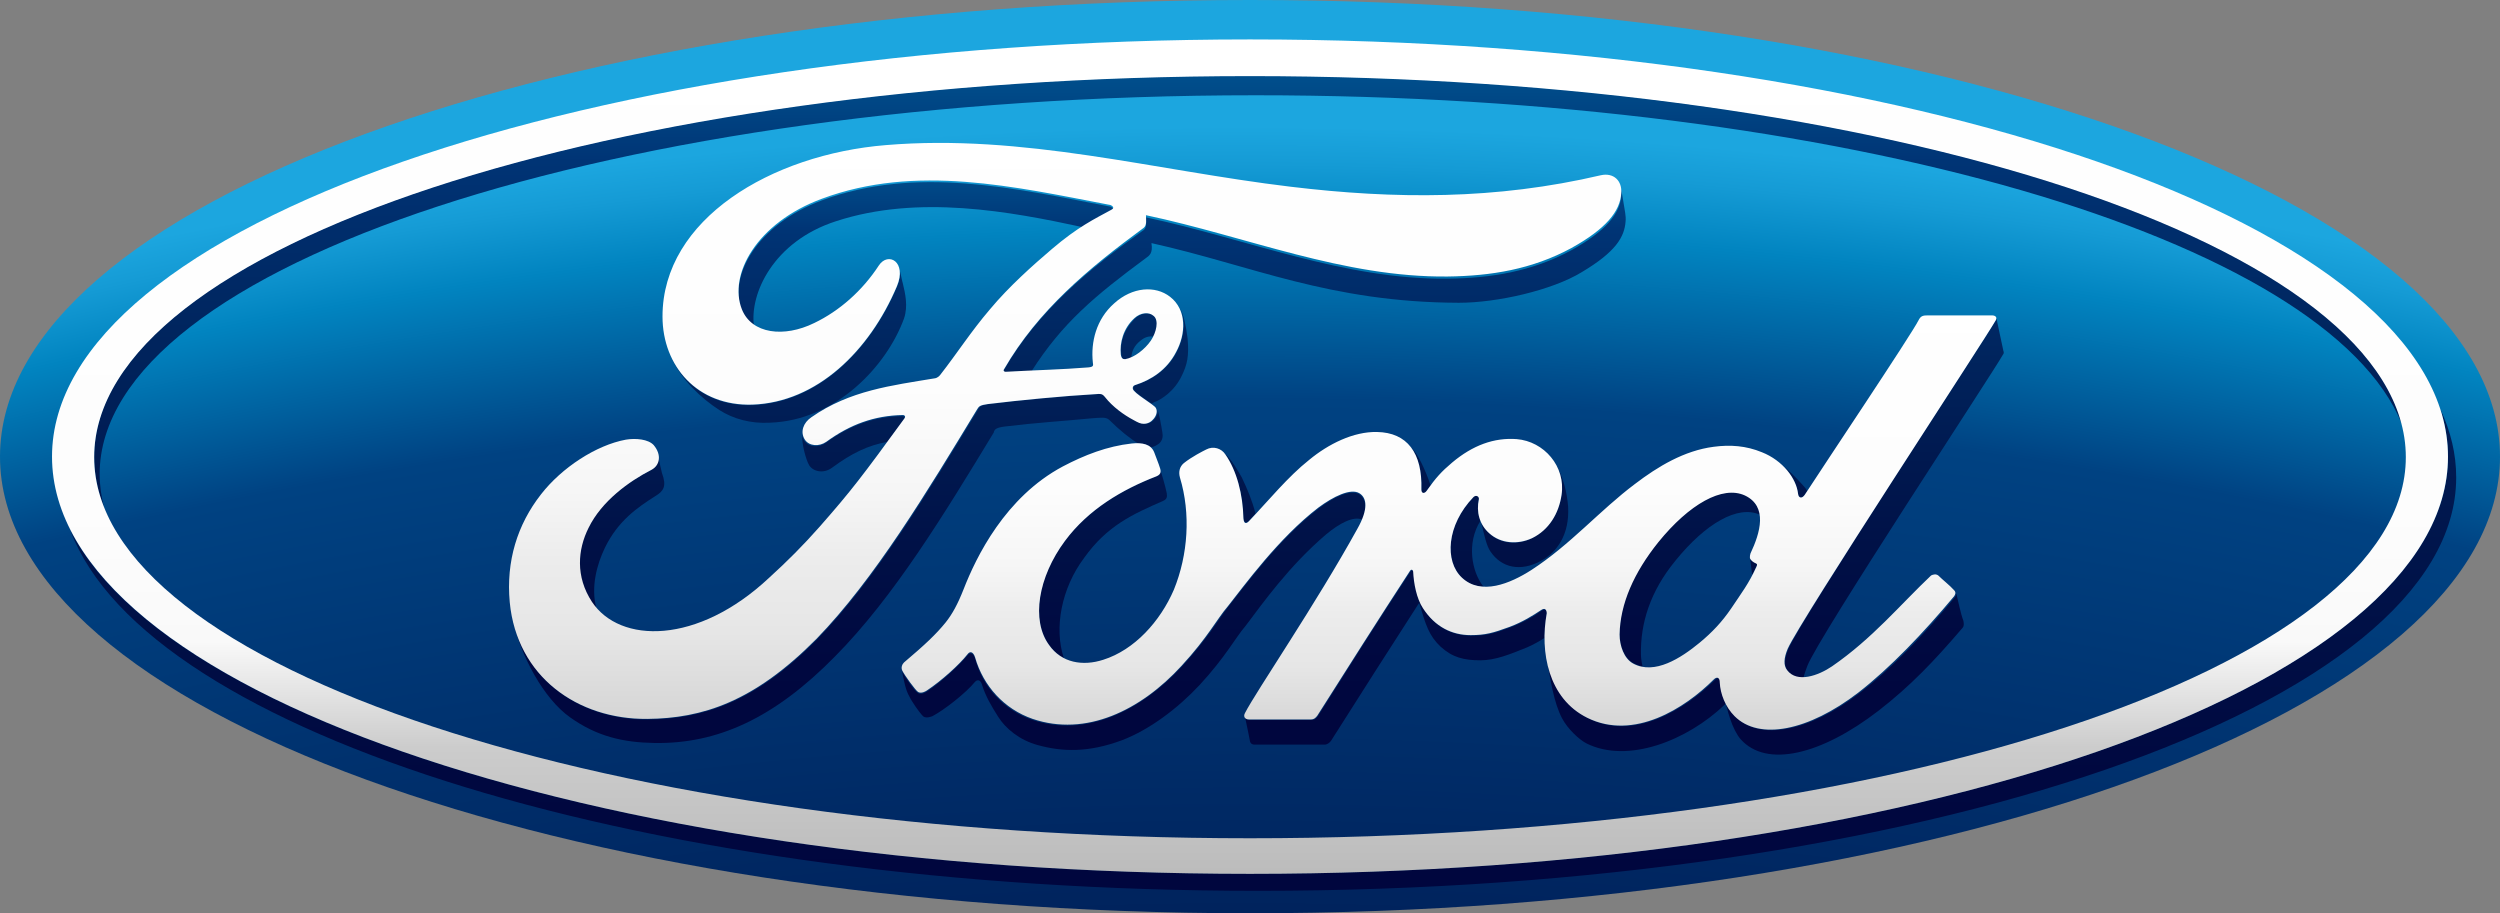 <?xml version="1.0" encoding="UTF-8" standalone="no"?>
<!-- Generator: Adobe Illustrator 19.2.1, SVG Export Plug-In . SVG Version: 6.00 Build 0)  -->

<svg
   xmlns:dc="http://purl.org/dc/elements/1.1/"
   xmlns:cc="http://creativecommons.org/ns#"
   xmlns:rdf="http://www.w3.org/1999/02/22-rdf-syntax-ns#"
   xmlns:svg="http://www.w3.org/2000/svg"
   xmlns="http://www.w3.org/2000/svg"
   xmlns:sodipodi="http://sodipodi.sourceforge.net/DTD/sodipodi-0.dtd"
   xmlns:inkscape="http://www.inkscape.org/namespaces/inkscape"
   version="1.1"
   id="Layer_1"
   x="0px"
   y="0px"
   viewBox="0 0 456.6 166.8"
   xml:space="preserve"
   inkscape:version="0.91 r13725"
   sodipodi:docname="Ford.svg"
   width="456.6"
   height="166.8"><rect x="0" y="0" width="456.6" height="166.8" fill="#808080" stroke="none"/><defs
   id="defs3968" /><sodipodi:namedview
   pagecolor="#ffffff"
   bordercolor="#666666"
   borderopacity="1"
   objecttolerance="10"
   gridtolerance="10"
   guidetolerance="10"
   inkscape:pageopacity="0"
   inkscape:pageshadow="2"
   inkscape:window-width="1536"
   inkscape:window-height="801"
   id="namedview3966"
   showgrid="false"
   fit-margin-top="0"
   fit-margin-left="0"
   fit-margin-right="0"
   fit-margin-bottom="0"
   inkscape:zoom="0.79040404"
   inkscape:cx="228.3"
   inkscape:cy="83.4"
   inkscape:window-x="1528"
   inkscape:window-y="-8"
   inkscape:window-maximized="1"
   inkscape:current-layer="Layer_1" />
<style
   type="text/css"
   id="style3390">
	.st0{fill:url(#SVGID_1_);}
	.st1{fill:url(#SVGID_2_);}
	.st2{fill:url(#SVGID_3_);}
	.st3{fill:url(#SVGID_4_);}
	.st4{fill:url(#SVGID_5_);}
	.st5{fill:url(#SVGID_6_);}
	.st6{fill:url(#SVGID_7_);}
	.st7{fill:url(#SVGID_8_);}
	.st8{fill:url(#SVGID_9_);}
	.st9{fill:url(#SVGID_10_);}
	.st10{fill:url(#SVGID_11_);}
	.st11{fill:url(#SVGID_12_);}
	.st12{fill:url(#SVGID_13_);}
	.st13{fill:url(#SVGID_14_);}
	.st14{fill:url(#SVGID_15_);}
	.st15{fill:url(#SVGID_16_);}
	.st16{fill:url(#SVGID_17_);}
	.st17{fill:url(#SVGID_18_);}
	.st18{fill:url(#SVGID_19_);}
	.st19{fill:url(#SVGID_20_);}
	.st20{fill:url(#SVGID_21_);}
	.st21{fill:url(#SVGID_22_);}
	.st22{fill:url(#SVGID_23_);}
	.st23{fill:url(#SVGID_24_);}
	.st24{fill:url(#SVGID_25_);}
	.st25{fill:url(#SVGID_26_);}
	.st26{fill:url(#SVGID_27_);}
	.st27{fill:url(#SVGID_28_);}
</style>
<radialGradient
   id="SVGID_1_"
   cx="538.696"
   cy="1777.116"
   r="632.728"
   gradientTransform="matrix(1.583,0,0,1.543,-625.876,-1786.616)"
   gradientUnits="userSpaceOnUse">
	<stop
   offset="0"
   style="stop-color:#000000"
   id="stop3393" />
	<stop
   offset="0.216"
   style="stop-color:#00000C"
   id="stop3395" />
	<stop
   offset="0.476"
   style="stop-color:#000023"
   id="stop3397" />
	<stop
   offset="0.7"
   style="stop-color:#000033"
   id="stop3399" />
	<stop
   offset="0.904"
   style="stop-color:#004282"
   id="stop3401" />
	<stop
   offset="0.92"
   style="stop-color:#0063A1"
   id="stop3403" />
	<stop
   offset="0.936"
   style="stop-color:#0184C0"
   id="stop3405" />
	<stop
   offset="0.948"
   style="stop-color:#159BD5"
   id="stop3407" />
	<stop
   offset="0.955"
   style="stop-color:#1CA6DF"
   id="stop3409" />
</radialGradient>
<path
   class="st0"
   d="M 228.3,0 C 102.1,0 0,37.3 0,83.4 c 0,46.1 102.2,83.4 228.3,83.4 126.2,0 228.3,-37.3 228.3,-83.4 C 456.6,37.3 354.5,0 228.3,0 Z"
   id="path3411"
   inkscape:connector-curvature="0"
   style="fill:url(#SVGID_1_)" />
<g
   id="g3413"
   transform="translate(-77.7,-312.6)">
	<g
   id="g3415">
		
			<linearGradient
   id="SVGID_2_"
   gradientUnits="userSpaceOnUse"
   x1="421.728"
   y1="2549.242"
   x2="421.728"
   y2="2296.749"
   gradientTransform="matrix(0.7,0,0,0.7,10.408,-1299.545)">
			<stop
   offset="0"
   style="stop-color:#00053D"
   id="stop3418" />
			<stop
   offset="0.175"
   style="stop-color:#000840"
   id="stop3420" />
			<stop
   offset="0.33"
   style="stop-color:#001046"
   id="stop3422" />
			<stop
   offset="0.477"
   style="stop-color:#001950"
   id="stop3424" />
			<stop
   offset="0.62"
   style="stop-color:#00245D"
   id="stop3426" />
			<stop
   offset="0.758"
   style="stop-color:#002F6E"
   id="stop3428" />
			<stop
   offset="0.809"
   style="stop-color:#003475"
   id="stop3430" />
			<stop
   offset="0.923"
   style="stop-color:#005793"
   id="stop3432" />
			<stop
   offset="1"
   style="stop-color:#006DA9"
   id="stop3434" />
		</linearGradient>
		<path
   class="st1"
   d="M 95.9,399.2 C 95.9,361 190.4,330 307,330 c 107.3,0 195.8,26.2 209.4,60.1 -9,-35.7 -99.8,-63.7 -210.4,-63.7 -116.6,0 -211.1,31.1 -211.1,69.6 0,3.1 0.6,6.2 1.8,9.2 -0.5,-1.9 -0.8,-3.9 -0.8,-6 z"
   id="path3436"
   inkscape:connector-curvature="0"
   style="fill:url(#SVGID_2_)" />
		
			<linearGradient
   id="SVGID_3_"
   gradientUnits="userSpaceOnUse"
   x1="425.817"
   y1="2549.243"
   x2="425.817"
   y2="2296.737"
   gradientTransform="matrix(0.7,0,0,0.7,10.408,-1299.545)">
			<stop
   offset="0"
   style="stop-color:#00053D"
   id="stop3439" />
			<stop
   offset="0.175"
   style="stop-color:#000840"
   id="stop3441" />
			<stop
   offset="0.33"
   style="stop-color:#001046"
   id="stop3443" />
			<stop
   offset="0.477"
   style="stop-color:#001950"
   id="stop3445" />
			<stop
   offset="0.62"
   style="stop-color:#00245D"
   id="stop3447" />
			<stop
   offset="0.758"
   style="stop-color:#002F6E"
   id="stop3449" />
			<stop
   offset="0.809"
   style="stop-color:#003475"
   id="stop3451" />
			<stop
   offset="0.923"
   style="stop-color:#005793"
   id="stop3453" />
			<stop
   offset="1"
   style="stop-color:#006DA9"
   id="stop3455" />
		</linearGradient>
		<path
   class="st2"
   d="m 523.4,387.3 c 0.9,2.9 1.4,5.8 1.4,8.7 0,42.1 -98,76.2 -218.8,76.2 -107.6,0 -197,-27 -215.4,-62.6 14,37.1 105.8,65.7 216.9,65.7 120.8,0 218.8,-33.8 218.8,-75.5 0,-4.3 -1,-8.4 -2.9,-12.5 z"
   id="path3457"
   inkscape:connector-curvature="0"
   style="fill:url(#SVGID_3_)" />
	</g>
	<g
   id="g3459">
		
			<linearGradient
   id="SVGID_4_"
   gradientUnits="userSpaceOnUse"
   x1="478.818"
   y1="2501.763"
   x2="478.818"
   y2="2326.843"
   gradientTransform="matrix(0.7,0,0,0.7,10.419,-1296.686)">
			<stop
   offset="0"
   style="stop-color:#00053D"
   id="stop3462" />
			<stop
   offset="0.175"
   style="stop-color:#000840"
   id="stop3464" />
			<stop
   offset="0.33"
   style="stop-color:#001046"
   id="stop3466" />
			<stop
   offset="0.477"
   style="stop-color:#001950"
   id="stop3468" />
			<stop
   offset="0.62"
   style="stop-color:#00245D"
   id="stop3470" />
			<stop
   offset="0.758"
   style="stop-color:#002F6E"
   id="stop3472" />
			<stop
   offset="0.809"
   style="stop-color:#003475"
   id="stop3474" />
			<stop
   offset="0.923"
   style="stop-color:#005793"
   id="stop3476" />
			<stop
   offset="1"
   style="stop-color:#006DA9"
   id="stop3478" />
		</linearGradient>
		<path
   class="st3"
   d="m 346.8,403.4 c -4.9,5.1 -5.3,11.7 -2.1,14.7 1.1,1.1 2.5,1.6 3.9,1.6 -2.1,-2.7 -3.1,-7.9 -0.5,-12 -0.5,-1.2 -0.6,-2.6 -0.3,-4 0.1,-0.4 -0.5,-0.8 -1,-0.3 z"
   id="path3480"
   inkscape:connector-curvature="0"
   style="fill:url(#SVGID_4_)" />
		
			<linearGradient
   id="SVGID_5_"
   gradientUnits="userSpaceOnUse"
   x1="553.629"
   y1="2502.467"
   x2="553.629"
   y2="2325.118"
   gradientTransform="matrix(0.7,0,0,0.7,10.419,-1296.686)">
			<stop
   offset="0"
   style="stop-color:#00053D"
   id="stop3483" />
			<stop
   offset="0.175"
   style="stop-color:#000840"
   id="stop3485" />
			<stop
   offset="0.33"
   style="stop-color:#001046"
   id="stop3487" />
			<stop
   offset="0.477"
   style="stop-color:#001950"
   id="stop3489" />
			<stop
   offset="0.62"
   style="stop-color:#00245D"
   id="stop3491" />
			<stop
   offset="0.758"
   style="stop-color:#002F6E"
   id="stop3493" />
			<stop
   offset="0.809"
   style="stop-color:#003475"
   id="stop3495" />
			<stop
   offset="0.923"
   style="stop-color:#005793"
   id="stop3497" />
			<stop
   offset="1"
   style="stop-color:#006DA9"
   id="stop3499" />
		</linearGradient>
		<path
   class="st4"
   d="m 397.3,414.5 c 0,-0.1 0,-0.1 0,-0.2 0,0 0,0 0,0 0.1,0.8 0.3,2.2 0.4,3.3 0.3,-0.5 0.5,-1 0.8,-1.6 0.2,-0.4 0.1,-0.5 -0.1,-0.6 -0.5,-0.1 -1,-0.5 -1.1,-0.9 z"
   id="path3501"
   inkscape:connector-curvature="0"
   style="fill:url(#SVGID_5_)" />
		
			<linearGradient
   id="SVGID_6_"
   gradientUnits="userSpaceOnUse"
   x1="564.48"
   y1="2495.613"
   x2="564.48"
   y2="2333.189"
   gradientTransform="matrix(0.7,0,0,0.7,10.419,-1296.686)">
			<stop
   offset="0"
   style="stop-color:#00053D"
   id="stop3504" />
			<stop
   offset="0.175"
   style="stop-color:#000840"
   id="stop3506" />
			<stop
   offset="0.33"
   style="stop-color:#001046"
   id="stop3508" />
			<stop
   offset="0.477"
   style="stop-color:#001950"
   id="stop3510" />
			<stop
   offset="0.62"
   style="stop-color:#00245D"
   id="stop3512" />
			<stop
   offset="0.758"
   style="stop-color:#002F6E"
   id="stop3514" />
			<stop
   offset="0.809"
   style="stop-color:#003475"
   id="stop3516" />
			<stop
   offset="0.923"
   style="stop-color:#005793"
   id="stop3518" />
			<stop
   offset="1"
   style="stop-color:#006DA9"
   id="stop3520" />
		</linearGradient>
		<path
   class="st5"
   d="m 406.1,402.8 c 0.1,0.8 0.7,0.9 1.2,0.2 0.1,-0.2 0.3,-0.4 0.5,-0.7 -0.1,-0.2 -0.3,-0.4 -0.4,-0.6 -0.7,-0.8 -2.4,-2.7 -4.1,-4.1 1.6,1.5 2.6,3.4 2.8,5.2 z"
   id="path3522"
   inkscape:connector-curvature="0"
   style="fill:url(#SVGID_6_)" />
		
			<linearGradient
   id="SVGID_7_"
   gradientUnits="userSpaceOnUse"
   x1="466.784"
   y1="2497.874"
   x2="466.784"
   y2="2330.056"
   gradientTransform="matrix(0.7,0,0,0.7,10.419,-1296.686)">
			<stop
   offset="0"
   style="stop-color:#00053D"
   id="stop3525" />
			<stop
   offset="0.175"
   style="stop-color:#000840"
   id="stop3527" />
			<stop
   offset="0.33"
   style="stop-color:#001046"
   id="stop3529" />
			<stop
   offset="0.477"
   style="stop-color:#001950"
   id="stop3531" />
			<stop
   offset="0.62"
   style="stop-color:#00245D"
   id="stop3533" />
			<stop
   offset="0.758"
   style="stop-color:#002F6E"
   id="stop3535" />
			<stop
   offset="0.809"
   style="stop-color:#003475"
   id="stop3537" />
			<stop
   offset="0.923"
   style="stop-color:#005793"
   id="stop3539" />
			<stop
   offset="1"
   style="stop-color:#006DA9"
   id="stop3541" />
		</linearGradient>
		<path
   class="st6"
   d="m 338.3,402.2 c 0.2,-0.3 0.4,-0.6 0.7,-0.9 -1,-3 -2.4,-5.9 -3.5,-6.9 1.3,1.8 1.9,4.4 1.8,7.6 -0.1,0.9 0.6,0.8 1,0.2 z"
   id="path3543"
   inkscape:connector-curvature="0"
   style="fill:url(#SVGID_7_)" />
		
			<linearGradient
   id="SVGID_8_"
   gradientUnits="userSpaceOnUse"
   x1="617.021"
   y1="2381.857"
   x2="617.021"
   y2="2381.834"
   gradientTransform="matrix(0.7,0,0,0.7,10.419,-1296.686)">
			<stop
   offset="0"
   style="stop-color:#00053D"
   id="stop3546" />
			<stop
   offset="0.175"
   style="stop-color:#000840"
   id="stop3548" />
			<stop
   offset="0.33"
   style="stop-color:#001046"
   id="stop3550" />
			<stop
   offset="0.477"
   style="stop-color:#001950"
   id="stop3552" />
			<stop
   offset="0.62"
   style="stop-color:#00245D"
   id="stop3554" />
			<stop
   offset="0.758"
   style="stop-color:#002F6E"
   id="stop3556" />
			<stop
   offset="0.809"
   style="stop-color:#003475"
   id="stop3558" />
			<stop
   offset="0.923"
   style="stop-color:#005793"
   id="stop3560" />
			<stop
   offset="1"
   style="stop-color:#006DA9"
   id="stop3562" />
		</linearGradient>
		<path
   class="st7"
   d="m 442.3,370.6 0,0 c 0,0 0,0 0,0 0,0 0,0 0,0 z"
   id="path3564"
   inkscape:connector-curvature="0"
   style="fill:url(#SVGID_8_)" />
		
			<linearGradient
   id="SVGID_9_"
   gradientUnits="userSpaceOnUse"
   x1="537.032"
   y1="2502.367"
   x2="537.032"
   y2="2325.358"
   gradientTransform="matrix(0.7,0,0,0.7,10.419,-1296.686)">
			<stop
   offset="0"
   style="stop-color:#00053D"
   id="stop3567" />
			<stop
   offset="0.175"
   style="stop-color:#000840"
   id="stop3569" />
			<stop
   offset="0.33"
   style="stop-color:#001046"
   id="stop3571" />
			<stop
   offset="0.477"
   style="stop-color:#001950"
   id="stop3573" />
			<stop
   offset="0.62"
   style="stop-color:#00245D"
   id="stop3575" />
			<stop
   offset="0.758"
   style="stop-color:#002F6E"
   id="stop3577" />
			<stop
   offset="0.809"
   style="stop-color:#003475"
   id="stop3579" />
			<stop
   offset="0.923"
   style="stop-color:#005793"
   id="stop3581" />
			<stop
   offset="1"
   style="stop-color:#006DA9"
   id="stop3583" />
		</linearGradient>
		<path
   class="st8"
   d="m 376,433.7 c 0.6,0.3 1.1,0.5 1.7,0.6 -0.2,-0.8 -0.3,-1.6 -0.3,-2.2 -0.1,-5.7 1.7,-11.5 6.3,-17.1 5.5,-6.8 11.4,-10.2 15.4,-8.4 -0.2,-1.5 -1,-2.8 -2.7,-3.6 -4,-1.9 -10.2,1.6 -15.8,8.5 -4.6,5.6 -7,11.3 -7.1,16.9 0,2 0.8,4.4 2.5,5.3 z"
   id="path3585"
   inkscape:connector-curvature="0"
   style="fill:url(#SVGID_9_)" />
		
			<linearGradient
   id="SVGID_10_"
   gradientUnits="userSpaceOnUse"
   x1="383.865"
   y1="2502.346"
   x2="383.865"
   y2="2325.393"
   gradientTransform="matrix(0.7,0,0,0.7,10.419,-1296.686)">
			<stop
   offset="0"
   style="stop-color:#00053D"
   id="stop3588" />
			<stop
   offset="0.175"
   style="stop-color:#000840"
   id="stop3590" />
			<stop
   offset="0.33"
   style="stop-color:#001046"
   id="stop3592" />
			<stop
   offset="0.477"
   style="stop-color:#001950"
   id="stop3594" />
			<stop
   offset="0.62"
   style="stop-color:#00245D"
   id="stop3596" />
			<stop
   offset="0.758"
   style="stop-color:#002F6E"
   id="stop3598" />
			<stop
   offset="0.809"
   style="stop-color:#003475"
   id="stop3600" />
			<stop
   offset="0.923"
   style="stop-color:#005793"
   id="stop3602" />
			<stop
   offset="1"
   style="stop-color:#006DA9"
   id="stop3604" />
		</linearGradient>
		<path
   class="st9"
   d="m 290.1,404.1 c 0.7,-0.3 0.8,-0.7 0.7,-1.4 -0.2,-1.1 -1,-3.8 -1.2,-4.4 0,0 0,0 0,0 0.2,0.6 0,1.1 -0.7,1.3 -6.2,2.4 -12.4,6 -16.7,11.8 -4.9,6.5 -6.2,14.4 -2.9,19 0.8,1.1 1.7,1.8 2.7,2.4 -1.8,-5.4 -0.5,-12.7 3.7,-18.3 4.2,-5.9 8.9,-8 14.4,-10.4 z"
   id="path3606"
   inkscape:connector-curvature="0"
   style="fill:url(#SVGID_10_)" />
		
			<linearGradient
   id="SVGID_11_"
   gradientUnits="userSpaceOnUse"
   x1="460.387"
   y1="2502.294"
   x2="460.387"
   y2="2326.545"
   gradientTransform="matrix(0.7,0,0,0.7,10.419,-1296.686)">
			<stop
   offset="0"
   style="stop-color:#00053D"
   id="stop3609" />
			<stop
   offset="0.175"
   style="stop-color:#000840"
   id="stop3611" />
			<stop
   offset="0.33"
   style="stop-color:#001046"
   id="stop3613" />
			<stop
   offset="0.477"
   style="stop-color:#001950"
   id="stop3615" />
			<stop
   offset="0.62"
   style="stop-color:#00245D"
   id="stop3617" />
			<stop
   offset="0.758"
   style="stop-color:#002F6E"
   id="stop3619" />
			<stop
   offset="0.809"
   style="stop-color:#003475"
   id="stop3621" />
			<stop
   offset="0.923"
   style="stop-color:#005793"
   id="stop3623" />
			<stop
   offset="1"
   style="stop-color:#006DA9"
   id="stop3625" />
		</linearGradient>
		<path
   class="st10"
   d="m 359.3,424.1 c -1.5,1.1 -3.4,2.2 -5.8,3.1 -2.9,1.1 -4.3,1.5 -7.1,1.5 -3.4,0 -6.5,-1.5 -8.7,-4.9 -1.2,-1.8 -1.7,-4.6 -1.8,-6.7 0,-0.2 -0.3,-0.6 -0.6,-0.1 -5.8,8.8 -11.2,17.4 -16.9,26.4 -0.3,0.4 -0.6,0.7 -1.2,0.7 -3.5,0 -7.4,0 -11.3,0 -0.4,0 -0.7,-0.2 -0.8,-0.5 0.3,1.4 0.8,3.8 0.9,4.4 0.1,0.4 0.4,0.6 0.8,0.6 4.2,0 9.3,0 12.8,0 0.5,0 0.9,-0.3 1.2,-0.7 5.2,-8.2 10.8,-17 16.1,-25.2 1.2,4.1 1.8,6 3.9,8 2.2,2 4.3,2.5 7.3,2.5 2.7,0 5.4,-1.1 8.6,-2.4 1.1,-0.5 2.2,-1.1 3.1,-1.7 0,-1.5 0.2,-3 0.4,-4.5 0.1,-0.1 0,-1.1 -0.9,-0.5 z"
   id="path3627"
   inkscape:connector-curvature="0"
   style="fill:url(#SVGID_11_)" />
		
			<linearGradient
   id="SVGID_12_"
   gradientUnits="userSpaceOnUse"
   x1="553.949"
   y1="2502.365"
   x2="553.949"
   y2="2325.328"
   gradientTransform="matrix(0.7,0,0,0.7,10.419,-1296.686)">
			<stop
   offset="0"
   style="stop-color:#00053D"
   id="stop3630" />
			<stop
   offset="0.175"
   style="stop-color:#000840"
   id="stop3632" />
			<stop
   offset="0.33"
   style="stop-color:#001046"
   id="stop3634" />
			<stop
   offset="0.477"
   style="stop-color:#001950"
   id="stop3636" />
			<stop
   offset="0.62"
   style="stop-color:#00245D"
   id="stop3638" />
			<stop
   offset="0.758"
   style="stop-color:#002F6E"
   id="stop3640" />
			<stop
   offset="0.809"
   style="stop-color:#003475"
   id="stop3642" />
			<stop
   offset="0.923"
   style="stop-color:#005793"
   id="stop3644" />
			<stop
   offset="1"
   style="stop-color:#006DA9"
   id="stop3646" />
		</linearGradient>
		<path
   class="st11"
   d="m 435,421 c 0,0.2 -0.1,0.4 -0.2,0.6 -5.5,6.7 -11.6,13.1 -17.5,17.6 -9.1,7 -18.2,8.8 -22.6,4.3 -1.7,-1.7 -2.6,-4.1 -2.7,-6.1 -0.1,-1.1 -0.6,-1.2 -1.1,-0.6 -5.4,5.3 -14.7,11.2 -23.1,7 -4.4,-2.2 -6.7,-6.2 -7.5,-10.7 0,0.1 0,0.1 0,0.2 0.5,3.2 1.2,7.7 2.7,10.5 1,1.9 3.1,3.9 4.5,4.6 7.5,3.7 18.3,-0.5 25.2,-7.1 0.1,-0.1 0.1,-0.1 0.2,-0.2 0.3,1.2 0.7,2.6 0.8,2.8 0.5,1.5 1.2,2.9 1.9,3.7 4.7,5.3 14.7,2.9 25.2,-5.2 5.8,-4.5 10.1,-9 15.4,-15.2 0.2,-0.3 0.2,-0.6 0.1,-1.2 -0.5,-1.3 -1,-3.8 -1.3,-5 z"
   id="path3648"
   inkscape:connector-curvature="0"
   style="fill:url(#SVGID_12_)" />
		
			<linearGradient
   id="SVGID_13_"
   gradientUnits="userSpaceOnUse"
   x1="493.935"
   y1="2502.406"
   x2="493.935"
   y2="2325.285"
   gradientTransform="matrix(0.7,0,0,0.7,10.419,-1296.686)">
			<stop
   offset="0"
   style="stop-color:#00053D"
   id="stop3651" />
			<stop
   offset="0.175"
   style="stop-color:#000840"
   id="stop3653" />
			<stop
   offset="0.33"
   style="stop-color:#001046"
   id="stop3655" />
			<stop
   offset="0.477"
   style="stop-color:#001950"
   id="stop3657" />
			<stop
   offset="0.62"
   style="stop-color:#00245D"
   id="stop3659" />
			<stop
   offset="0.758"
   style="stop-color:#002F6E"
   id="stop3661" />
			<stop
   offset="0.809"
   style="stop-color:#003475"
   id="stop3663" />
			<stop
   offset="0.923"
   style="stop-color:#005793"
   id="stop3665" />
			<stop
   offset="1"
   style="stop-color:#006DA9"
   id="stop3667" />
		</linearGradient>
		<path
   class="st12"
   d="m 359.2,415 c 2.8,-1.5 5.2,-4.7 4.9,-9.9 -0.2,-2.6 -0.9,-5.3 -2.1,-7.4 0.8,1.6 1.2,3.4 0.9,5.3 -0.5,3.4 -2.3,6.3 -5.4,7.9 -2.6,1.3 -5.7,1.1 -7.8,-0.9 -0.7,-0.6 -1.2,-1.3 -1.5,-2.1 0.6,2.5 1,4.4 1.7,5.4 2,3 5.5,3.8 9.3,1.7 z"
   id="path3669"
   inkscape:connector-curvature="0"
   style="fill:url(#SVGID_13_)" />
		
			<linearGradient
   id="SVGID_14_"
   gradientUnits="userSpaceOnUse"
   x1="590.455"
   y1="2502.356"
   x2="590.455"
   y2="2325.36"
   gradientTransform="matrix(0.7,0,0,0.7,10.419,-1296.686)">
			<stop
   offset="0"
   style="stop-color:#00053D"
   id="stop3672" />
			<stop
   offset="0.175"
   style="stop-color:#000840"
   id="stop3674" />
			<stop
   offset="0.33"
   style="stop-color:#001046"
   id="stop3676" />
			<stop
   offset="0.477"
   style="stop-color:#001950"
   id="stop3678" />
			<stop
   offset="0.62"
   style="stop-color:#00245D"
   id="stop3680" />
			<stop
   offset="0.758"
   style="stop-color:#002F6E"
   id="stop3682" />
			<stop
   offset="0.809"
   style="stop-color:#003475"
   id="stop3684" />
			<stop
   offset="0.923"
   style="stop-color:#005793"
   id="stop3686" />
			<stop
   offset="1"
   style="stop-color:#006DA9"
   id="stop3688" />
		</linearGradient>
		<path
   class="st13"
   d="m 443.6,376.7 c -0.1,-0.5 -1.2,-5.6 -1.3,-6.1 0,0.1 0,0.3 -0.1,0.5 -1.8,3.1 -35.7,54.8 -37.9,60.1 -0.7,1.7 -0.8,3 -0.1,3.9 0.7,0.9 1.7,1.3 2.9,1.3 0.1,-0.6 0.4,-1.4 0.7,-2.2 2.1,-5.4 34,-53.7 35.7,-56.8 0.2,-0.2 0.2,-0.5 0.1,-0.7 z"
   id="path3690"
   inkscape:connector-curvature="0"
   style="fill:url(#SVGID_14_)" />
		
			<linearGradient
   id="SVGID_15_"
   gradientUnits="userSpaceOnUse"
   x1="419.561"
   y1="2500.368"
   x2="419.561"
   y2="2327.499"
   gradientTransform="matrix(0.7,0,0,0.7,10.419,-1296.686)">
			<stop
   offset="0"
   style="stop-color:#00053D"
   id="stop3693" />
			<stop
   offset="0.175"
   style="stop-color:#000840"
   id="stop3695" />
			<stop
   offset="0.33"
   style="stop-color:#001046"
   id="stop3697" />
			<stop
   offset="0.477"
   style="stop-color:#001950"
   id="stop3699" />
			<stop
   offset="0.62"
   style="stop-color:#00245D"
   id="stop3701" />
			<stop
   offset="0.758"
   style="stop-color:#002F6E"
   id="stop3703" />
			<stop
   offset="0.809"
   style="stop-color:#003475"
   id="stop3705" />
			<stop
   offset="0.923"
   style="stop-color:#005793"
   id="stop3707" />
			<stop
   offset="1"
   style="stop-color:#006DA9"
   id="stop3709" />
		</linearGradient>
		<path
   class="st14"
   d="m 301.2,395.2 c 0.1,0.1 0.2,0.2 0.3,0.3 2,3 3.2,7.3 3.3,11.7 0.1,0.9 0.5,1 1,0.5 0.4,-0.4 0.8,-0.9 1.2,-1.3 -0.6,-2.4 -1.5,-4.5 -2.5,-6.6 -0.4,-0.7 -1.9,-3.4 -3.3,-4.6 z"
   id="path3711"
   inkscape:connector-curvature="0"
   style="fill:url(#SVGID_15_)" />
		
			<linearGradient
   id="SVGID_16_"
   gradientUnits="userSpaceOnUse"
   x1="391.884"
   y1="2502.314"
   x2="391.884"
   y2="2326.508"
   gradientTransform="matrix(0.7,0,0,0.7,10.419,-1296.686)">
			<stop
   offset="0"
   style="stop-color:#00053D"
   id="stop3714" />
			<stop
   offset="0.175"
   style="stop-color:#000840"
   id="stop3716" />
			<stop
   offset="0.33"
   style="stop-color:#001046"
   id="stop3718" />
			<stop
   offset="0.477"
   style="stop-color:#001950"
   id="stop3720" />
			<stop
   offset="0.62"
   style="stop-color:#00245D"
   id="stop3722" />
			<stop
   offset="0.758"
   style="stop-color:#002F6E"
   id="stop3724" />
			<stop
   offset="0.809"
   style="stop-color:#003475"
   id="stop3726" />
			<stop
   offset="0.923"
   style="stop-color:#005793"
   id="stop3728" />
			<stop
   offset="1"
   style="stop-color:#006DA9"
   id="stop3730" />
		</linearGradient>
		<path
   class="st15"
   d="m 319.9,410.2 c 2.4,-2 5,-3.4 6.6,-2.7 1,-2.5 0.5,-3.9 -0.5,-4.6 -1.6,-1 -4.8,0.5 -7.5,2.6 -7.3,5.6 -13.5,14.2 -16.6,18.1 -1.8,2.3 -3.6,5.6 -8.4,10.8 -7.6,8.2 -17.6,12.9 -27.2,9.7 -5.3,-1.8 -9.1,-6 -10.5,-11.2 -0.3,-1 -0.9,-1.3 -1.4,-0.6 -1.6,1.9 -4.7,4.8 -7.4,6.6 -0.3,0.2 -1,0.6 -1.6,0.3 -0.6,-0.3 -2.5,-3 -2.9,-3.9 0,-0.1 -0.1,-0.2 -0.1,-0.3 0,0 0,0 0,0 0.7,3.4 0.8,3.8 1.7,5.4 1.1,1.8 2.1,3 2.3,3.1 0.6,0.3 1.3,0 1.6,-0.1 2.1,-1.1 6.1,-4.2 7.8,-6.3 0.5,-0.5 1,-0.2 1.2,0.4 0.7,2.3 1.8,4.1 3,6 1.3,2.1 3.9,4.3 7.3,5.2 4.4,1.2 9.1,1.4 15.3,-0.9 5,-1.9 10.2,-5.8 14.2,-10.1 4.8,-5.2 6.5,-8.6 8.4,-10.8 3.1,-4.1 7.9,-10.9 14.7,-16.7 z"
   id="path3732"
   inkscape:connector-curvature="0"
   style="fill:url(#SVGID_16_)" />
		
			<linearGradient
   id="SVGID_17_"
   gradientUnits="userSpaceOnUse"
   x1="258.405"
   y1="2502.342"
   x2="258.405"
   y2="2325.369"
   gradientTransform="matrix(0.7,0,0,0.7,10.419,-1296.686)">
			<stop
   offset="0"
   style="stop-color:#00053D"
   id="stop3735" />
			<stop
   offset="0.175"
   style="stop-color:#000840"
   id="stop3737" />
			<stop
   offset="0.33"
   style="stop-color:#001046"
   id="stop3739" />
			<stop
   offset="0.477"
   style="stop-color:#001950"
   id="stop3741" />
			<stop
   offset="0.62"
   style="stop-color:#00245D"
   id="stop3743" />
			<stop
   offset="0.758"
   style="stop-color:#002F6E"
   id="stop3745" />
			<stop
   offset="0.809"
   style="stop-color:#003475"
   id="stop3747" />
			<stop
   offset="0.923"
   style="stop-color:#005793"
   id="stop3749" />
			<stop
   offset="1"
   style="stop-color:#006DA9"
   id="stop3751" />
		</linearGradient>
		<path
   class="st16"
   d="m 186.6,423.6 c -1,-3.8 0.1,-7.9 1.6,-11 2.4,-4.9 5.9,-7.3 9.2,-9.4 1.5,-0.9 2.1,-1.8 1.2,-4.2 -0.2,-0.7 -0.4,-1.9 -0.7,-3 0.1,1.1 -0.4,2 -1.4,2.5 -4.1,2.1 -9.1,5.7 -11.5,10.6 -2,4 -2.4,8.9 0.6,13.5 0.4,0.3 0.7,0.7 1,1 z"
   id="path3753"
   inkscape:connector-curvature="0"
   style="fill:url(#SVGID_17_)" />
		
			<linearGradient
   id="SVGID_18_"
   gradientUnits="userSpaceOnUse"
   x1="337.64"
   y1="2502.322"
   x2="337.64"
   y2="2325.373"
   gradientTransform="matrix(0.7,0,0,0.7,10.419,-1296.686)">
			<stop
   offset="0"
   style="stop-color:#00053D"
   id="stop3756" />
			<stop
   offset="0.175"
   style="stop-color:#000840"
   id="stop3758" />
			<stop
   offset="0.33"
   style="stop-color:#001046"
   id="stop3760" />
			<stop
   offset="0.477"
   style="stop-color:#001950"
   id="stop3762" />
			<stop
   offset="0.62"
   style="stop-color:#00245D"
   id="stop3764" />
			<stop
   offset="0.758"
   style="stop-color:#002F6E"
   id="stop3766" />
			<stop
   offset="0.809"
   style="stop-color:#003475"
   id="stop3768" />
			<stop
   offset="0.923"
   style="stop-color:#005793"
   id="stop3770" />
			<stop
   offset="1"
   style="stop-color:#006DA9"
   id="stop3772" />
		</linearGradient>
		<path
   class="st17"
   d="m 215.4,372.1 c -0.8,-5.8 3.5,-15.4 15,-19.1 15,-4.9 31.7,-1.8 45.1,1.1 1.9,-1.2 3.5,-2 5.2,-2.9 0.8,-0.4 -0.1,-0.9 -0.4,-0.9 -17.3,-3.3 -35.3,-7.5 -52.5,-1.1 -11.9,4.4 -17.1,13.9 -14.6,20.2 0.5,1.1 1.2,2 2.2,2.7 z"
   id="path3774"
   inkscape:connector-curvature="0"
   style="fill:url(#SVGID_18_)" />
		
			<linearGradient
   id="SVGID_19_"
   gradientUnits="userSpaceOnUse"
   x1="314.549"
   y1="2502.35"
   x2="314.549"
   y2="2325.359"
   gradientTransform="matrix(0.7,0,0,0.7,10.419,-1296.686)">
			<stop
   offset="0"
   style="stop-color:#00053D"
   id="stop3777" />
			<stop
   offset="0.175"
   style="stop-color:#000840"
   id="stop3779" />
			<stop
   offset="0.33"
   style="stop-color:#001046"
   id="stop3781" />
			<stop
   offset="0.477"
   style="stop-color:#001950"
   id="stop3783" />
			<stop
   offset="0.62"
   style="stop-color:#00245D"
   id="stop3785" />
			<stop
   offset="0.758"
   style="stop-color:#002F6E"
   id="stop3787" />
			<stop
   offset="0.809"
   style="stop-color:#003475"
   id="stop3789" />
			<stop
   offset="0.923"
   style="stop-color:#005793"
   id="stop3791" />
			<stop
   offset="1"
   style="stop-color:#006DA9"
   id="stop3793" />
		</linearGradient>
		<path
   class="st18"
   d="m 261.2,390.5 c 5.7,-0.7 10.8,-1 15.9,-1.5 1.5,-0.1 2.6,-0.3 3.2,0.3 1.8,1.8 3.9,3.5 5.3,4.3 0.9,0 1.7,0.2 2.3,0.7 0.6,-0.1 1.1,-0.4 1.5,-0.7 0.7,-0.6 0.7,-1.4 0.6,-2 -0.2,-1.2 -0.6,-3.7 -1,-4.4 0.3,0.5 0.1,1.3 -0.4,1.9 -0.4,0.5 -1,0.9 -1.8,0.9 -0.6,0 -1,-0.2 -1.9,-0.7 -1.7,-0.9 -3.8,-2.4 -5.2,-4.2 -0.5,-0.6 -0.7,-0.6 -1.9,-0.5 -5.4,0.3 -13.8,1.1 -19.5,1.8 -1.4,0.2 -1.6,0.4 -1.9,0.9 -9.1,15 -18.8,31.1 -29.4,42 -11.4,11.6 -20.9,14.6 -31,14.7 -11.6,0.1 -22,-6.5 -24.6,-18.1 1.4,6.5 5.6,14.3 10.4,17.7 4.9,3.5 9.7,4.6 15.4,4.7 11.5,0.2 21.9,-4.5 33,-15.8 10.7,-10.8 19.9,-25.9 29,-40.9 0.1,-0.6 0.5,-0.9 2,-1.1 z"
   id="path3795"
   inkscape:connector-curvature="0"
   style="fill:url(#SVGID_19_)" />
		
			<linearGradient
   id="SVGID_20_"
   gradientUnits="userSpaceOnUse"
   x1="318.76"
   y1="2502.403"
   x2="318.76"
   y2="2325.312"
   gradientTransform="matrix(0.7,0,0,0.7,10.419,-1296.686)">
			<stop
   offset="0"
   style="stop-color:#00053D"
   id="stop3798" />
			<stop
   offset="0.175"
   style="stop-color:#000840"
   id="stop3800" />
			<stop
   offset="0.33"
   style="stop-color:#001046"
   id="stop3802" />
			<stop
   offset="0.477"
   style="stop-color:#001950"
   id="stop3804" />
			<stop
   offset="0.62"
   style="stop-color:#00245D"
   id="stop3806" />
			<stop
   offset="0.758"
   style="stop-color:#002F6E"
   id="stop3808" />
			<stop
   offset="0.809"
   style="stop-color:#003475"
   id="stop3810" />
			<stop
   offset="0.923"
   style="stop-color:#005793"
   id="stop3812" />
			<stop
   offset="1"
   style="stop-color:#006DA9"
   id="stop3814" />
		</linearGradient>
		<path
   class="st19"
   d="m 242.5,388.6 c -5.2,0.1 -9.6,1.7 -14,4.9 -1.3,0.9 -3.1,0.8 -3.9,-0.4 -0.3,-0.4 -0.4,-0.9 -0.4,-1.3 -0.1,1.9 0.7,4.8 1.3,5.8 0.7,1.1 2.6,1.6 4.2,0.4 3.5,-2.6 6.6,-4.1 10.1,-4.7 0.9,-1.2 1.9,-2.6 3,-4.1 0.1,-0.1 0.1,-0.3 0.1,-0.4 -0.1,-0.1 -0.2,-0.2 -0.4,-0.2 z"
   id="path3816"
   inkscape:connector-curvature="0"
   style="fill:url(#SVGID_20_)" />
		
			<linearGradient
   id="SVGID_21_"
   gradientUnits="userSpaceOnUse"
   x1="518.52"
   y1="2500.089"
   x2="518.52"
   y2="2325.68"
   gradientTransform="matrix(0.7,0,0,0.7,10.419,-1296.686)">
			<stop
   offset="0"
   style="stop-color:#00053D"
   id="stop3819" />
			<stop
   offset="0.175"
   style="stop-color:#000840"
   id="stop3821" />
			<stop
   offset="0.33"
   style="stop-color:#001046"
   id="stop3823" />
			<stop
   offset="0.477"
   style="stop-color:#001950"
   id="stop3825" />
			<stop
   offset="0.62"
   style="stop-color:#00245D"
   id="stop3827" />
			<stop
   offset="0.758"
   style="stop-color:#002F6E"
   id="stop3829" />
			<stop
   offset="0.809"
   style="stop-color:#003475"
   id="stop3831" />
			<stop
   offset="0.923"
   style="stop-color:#005793"
   id="stop3833" />
			<stop
   offset="1"
   style="stop-color:#006DA9"
   id="stop3835" />
		</linearGradient>
		<path
   class="st20"
   d="m 373.3,345.9 c 0.1,0.1 0.1,0.2 0.2,0.3 -0.1,-0.1 -0.1,-0.3 -0.2,-0.3 z"
   id="path3837"
   inkscape:connector-curvature="0"
   style="fill:url(#SVGID_21_)" />
		
			<linearGradient
   id="SVGID_22_"
   gradientUnits="userSpaceOnUse"
   x1="439.192"
   y1="2502.34"
   x2="439.192"
   y2="2325.377"
   gradientTransform="matrix(0.7,0,0,0.7,10.419,-1296.686)">
			<stop
   offset="0"
   style="stop-color:#00053D"
   id="stop3840" />
			<stop
   offset="0.175"
   style="stop-color:#000840"
   id="stop3842" />
			<stop
   offset="0.33"
   style="stop-color:#001046"
   id="stop3844" />
			<stop
   offset="0.477"
   style="stop-color:#001950"
   id="stop3846" />
			<stop
   offset="0.62"
   style="stop-color:#00245D"
   id="stop3848" />
			<stop
   offset="0.758"
   style="stop-color:#002F6E"
   id="stop3850" />
			<stop
   offset="0.809"
   style="stop-color:#003475"
   id="stop3852" />
			<stop
   offset="0.923"
   style="stop-color:#005793"
   id="stop3854" />
			<stop
   offset="1"
   style="stop-color:#006DA9"
   id="stop3856" />
		</linearGradient>
		<path
   class="st21"
   d="m 261.1,380.1 c -0.2,0.2 -0.1,0.5 0.3,0.5 1.6,-0.1 3.2,-0.2 4.7,-0.2 5.6,-8.8 11.6,-13.8 20.8,-20.6 0.7,-0.5 1.4,-0.9 1.1,-2.8 18.4,4.1 32.4,10.8 56.1,10.9 7.1,0 17.1,-2.3 22.5,-5.6 6.2,-3.7 7.8,-6.4 8,-9.3 0.1,-0.9 -0.2,-2.2 -0.3,-2.9 -0.2,-1 -0.3,-2.2 -0.6,-3.1 0.1,0.4 0.1,0.8 0.1,1.3 -0.2,3.3 -2.8,6.5 -9.1,10 -7.2,3.9 -14.7,5.1 -22.6,5.2 -19,0.2 -36.7,-7.3 -55.1,-11.2 0,0.8 0.2,1.8 -0.4,2.3 -10.1,7.2 -19.3,14.8 -25.5,25.5 z"
   id="path3858"
   inkscape:connector-curvature="0"
   style="fill:url(#SVGID_22_)" />
		
			<linearGradient
   id="SVGID_23_"
   gradientUnits="userSpaceOnUse"
   x1="393.261"
   y1="2496.282"
   x2="393.261"
   y2="2329.099"
   gradientTransform="matrix(0.7,0,0,0.7,10.419,-1296.686)">
			<stop
   offset="0"
   style="stop-color:#00053D"
   id="stop3861" />
			<stop
   offset="0.175"
   style="stop-color:#000840"
   id="stop3863" />
			<stop
   offset="0.33"
   style="stop-color:#001046"
   id="stop3865" />
			<stop
   offset="0.477"
   style="stop-color:#001950"
   id="stop3867" />
			<stop
   offset="0.62"
   style="stop-color:#00245D"
   id="stop3869" />
			<stop
   offset="0.758"
   style="stop-color:#002F6E"
   id="stop3871" />
			<stop
   offset="0.809"
   style="stop-color:#003475"
   id="stop3873" />
			<stop
   offset="0.923"
   style="stop-color:#005793"
   id="stop3875" />
			<stop
   offset="1"
   style="stop-color:#006DA9"
   id="stop3877" />
		</linearGradient>
		<path
   class="st22"
   d="m 285.9,374.9 c 0.8,-0.7 1.7,-1 2.5,-0.8 0.7,-1.4 0.9,-3.1 0.1,-3.8 -0.8,-0.7 -2.1,-0.6 -3.2,0.2 -0.2,0.2 -0.5,0.4 -0.7,0.7 -1.8,1.9 -2.4,4.4 -2.1,6.2 0.1,0.8 0.4,0.9 0.8,0.9 0.3,-0.1 0.7,-0.2 1,-0.3 0.1,-1.2 0.5,-2.2 1.6,-3.1 z"
   id="path3879"
   inkscape:connector-curvature="0"
   style="fill:url(#SVGID_23_)" />
		
			<linearGradient
   id="SVGID_24_"
   gradientUnits="userSpaceOnUse"
   x1="398.941"
   y1="2502.354"
   x2="398.941"
   y2="2325.366"
   gradientTransform="matrix(0.7,0,0,0.7,10.419,-1296.686)">
			<stop
   offset="0"
   style="stop-color:#00053D"
   id="stop3882" />
			<stop
   offset="0.175"
   style="stop-color:#000840"
   id="stop3884" />
			<stop
   offset="0.33"
   style="stop-color:#001046"
   id="stop3886" />
			<stop
   offset="0.477"
   style="stop-color:#001950"
   id="stop3888" />
			<stop
   offset="0.62"
   style="stop-color:#00245D"
   id="stop3890" />
			<stop
   offset="0.758"
   style="stop-color:#002F6E"
   id="stop3892" />
			<stop
   offset="0.809"
   style="stop-color:#003475"
   id="stop3894" />
			<stop
   offset="0.923"
   style="stop-color:#005793"
   id="stop3896" />
			<stop
   offset="1"
   style="stop-color:#006DA9"
   id="stop3898" />
		</linearGradient>
		<path
   class="st23"
   d="m 293.6,381.1 c 0.9,-1.9 1.3,-3.4 1,-6.7 -0.3,-2.3 -0.7,-4.4 -1.4,-5.5 1.2,2.4 0.7,5.5 -0.6,8 -1.7,3.3 -4.6,5.1 -7.4,6 0,0 -0.6,0.1 -0.5,0.7 0.1,0.6 2,1.8 3.3,2.7 0.2,0 0.4,-0.2 0.4,-0.2 1.4,-0.5 3.8,-2 5.2,-5 z"
   id="path3900"
   inkscape:connector-curvature="0"
   style="fill:url(#SVGID_24_)" />
		
			<linearGradient
   id="SVGID_25_"
   gradientUnits="userSpaceOnUse"
   x1="301.926"
   y1="2502.356"
   x2="301.926"
   y2="2325.365"
   gradientTransform="matrix(0.7,0,0,0.7,10.419,-1296.686)">
			<stop
   offset="0"
   style="stop-color:#00053D"
   id="stop3903" />
			<stop
   offset="0.175"
   style="stop-color:#000840"
   id="stop3905" />
			<stop
   offset="0.33"
   style="stop-color:#001046"
   id="stop3907" />
			<stop
   offset="0.477"
   style="stop-color:#001950"
   id="stop3909" />
			<stop
   offset="0.62"
   style="stop-color:#00245D"
   id="stop3911" />
			<stop
   offset="0.758"
   style="stop-color:#002F6E"
   id="stop3913" />
			<stop
   offset="0.809"
   style="stop-color:#003475"
   id="stop3915" />
			<stop
   offset="0.923"
   style="stop-color:#005793"
   id="stop3917" />
			<stop
   offset="1"
   style="stop-color:#006DA9"
   id="stop3919" />
		</linearGradient>
		<path
   class="st24"
   d="m 209.1,387.5 c 2.5,1.6 5.7,2.5 9.2,2.3 12.2,-0.4 21.4,-10.5 24.5,-19 0.8,-2.3 0.2,-4.7 -0.2,-6.4 -0.2,-0.6 -0.4,-2.1 -0.8,-3.1 l 0,0 c 0.4,0.8 0.4,2.1 -0.3,3.7 -5,11.8 -14.6,21.2 -26.4,21.6 -7.1,0.2 -12.3,-3.4 -14.8,-8.7 1.8,4 5.5,7.5 8.8,9.6 z"
   id="path3921"
   inkscape:connector-curvature="0"
   style="fill:url(#SVGID_25_)" />
	</g>
</g>
<linearGradient
   id="SVGID_26_"
   gradientUnits="userSpaceOnUse"
   x1="422.245"
   y1="2295.076"
   x2="422.245"
   y2="2548.873"
   gradientTransform="matrix(0.7,0,0,0.7,-67.293,-1612.145)">
	<stop
   offset="0"
   style="stop-color:#FFFFFF"
   id="stop3924" />
	<stop
   offset="0.556"
   style="stop-color:#FDFDFD"
   id="stop3926" />
	<stop
   offset="0.691"
   style="stop-color:#F9F9F9"
   id="stop3928" />
	<stop
   offset="0.8"
   style="stop-color:#CCCCCC"
   id="stop3930" />
	<stop
   offset="1"
   style="stop-color:#B3B3B3"
   id="stop3932" />
</linearGradient>
<path
   class="st25"
   d="M 228.3,159.6 C 107.4,159.6 9.5,125.5 9.5,83.4 c 0,-42.1 98,-76.2 218.8,-76.2 120.8,0 218.8,34.1 218.8,76.2 0,42.1 -98,76.2 -218.8,76.2 z m 0,-145.7 C 111.7,13.9 17.2,45 17.2,83.5 c 0,38.4 94.5,69.6 211.1,69.6 116.6,0 211.1,-31.1 211.1,-69.6 0,-38.5 -94.5,-69.6 -211.1,-69.6 z"
   id="path3934"
   inkscape:connector-curvature="0"
   style="fill:url(#SVGID_26_)" />
<linearGradient
   id="SVGID_27_"
   gradientUnits="userSpaceOnUse"
   x1="474.196"
   y1="2372.162"
   x2="474.196"
   y2="2498.029"
   gradientTransform="matrix(0.7,0,0,0.7,-67.293,-1609.299)">
	<stop
   offset="0"
   style="stop-color:#FFFFFF"
   id="stop3937" />
	<stop
   offset="0.433"
   style="stop-color:#FDFDFD"
   id="stop3939" />
	<stop
   offset="0.589"
   style="stop-color:#F6F6F6"
   id="stop3941" />
	<stop
   offset="0.691"
   style="stop-color:#ECECEC"
   id="stop3943" />
	<stop
   offset="0.8"
   style="stop-color:#E6E6E6"
   id="stop3945" />
	<stop
   offset="1"
   style="stop-color:#CCCCCC"
   id="stop3947" />
</linearGradient>
<path
   class="st26"
   d="m 364.5,58.5 c 0.3,-0.5 0,-0.9 -0.7,-0.9 -3.5,0 -8.1,0 -11.7,0 -0.9,0 -1.3,0.1 -1.7,0.9 -1.3,2.6 -17.7,27.1 -20.8,31.9 -0.5,0.7 -1.1,0.6 -1.2,-0.2 -0.3,-2.8 -2.8,-6.1 -6.6,-7.6 -2.9,-1.2 -5.8,-1.4 -8.8,-1 -5.4,0.7 -10.2,3.6 -14.4,6.8 -6.4,4.8 -11.8,11.1 -18.9,15.7 -3.9,2.5 -9.2,4.7 -12.7,1.4 -3.2,-3 -2.8,-9.6 2.1,-14.7 0.5,-0.5 1.1,-0.1 1,0.4 -0.5,2.3 0.1,4.6 1.9,6.2 2.1,1.9 5.2,2.1 7.8,0.9 3.1,-1.5 4.9,-4.5 5.4,-7.9 0.8,-5.2 -3.2,-9.8 -8.2,-10.2 -4.1,-0.3 -8,1.1 -11.8,4.3 -1.9,1.6 -3,2.8 -4.6,5.1 -0.4,0.6 -1,0.6 -1,-0.2 0.2,-6.7 -2.6,-10.4 -8.1,-10.5 -4.3,-0.1 -8.9,2.2 -12.4,5.1 -3.9,3.1 -7.3,7.3 -11,11.2 -0.5,0.5 -0.9,0.5 -1,-0.5 -0.1,-4.4 -1.2,-8.7 -3.3,-11.7 -0.7,-1.1 -2.2,-1.6 -3.5,-0.9 -0.6,0.3 -2.6,1.3 -4.1,2.5 -0.7,0.6 -1,1.5 -0.7,2.6 2,6.6 1.5,14.1 -1.1,20.5 -2.5,5.8 -7.2,11 -12.9,12.8 -3.7,1.2 -7.6,0.6 -9.9,-2.7 -3.3,-4.5 -2,-12.4 2.9,-19 4.3,-5.8 10.5,-9.4 16.7,-11.8 0.7,-0.3 0.9,-0.7 0.7,-1.4 -0.3,-1 -0.9,-2.4 -1.1,-3 -0.6,-1.5 -2.2,-1.8 -4.1,-1.6 -4.5,0.5 -8.6,2.1 -12.6,4.2 -10.5,5.6 -15.8,16.5 -18.1,22.4 -1.1,2.8 -2.1,4.6 -3.3,6.1 -1.7,2.1 -3.7,4 -7.6,7.3 -0.3,0.3 -0.6,0.9 -0.3,1.5 0.4,0.8 2.4,3.6 2.9,3.9 0.6,0.3 1.3,-0.1 1.6,-0.3 2.7,-1.8 5.9,-4.7 7.4,-6.6 0.5,-0.7 1.1,-0.4 1.4,0.6 1.5,5.2 5.3,9.4 10.5,11.2 9.7,3.3 19.7,-1.5 27.2,-9.7 4.8,-5.2 6.5,-8.6 8.4,-10.8 3.1,-3.9 9.3,-12.5 16.6,-18.1 2.7,-2 5.9,-3.6 7.5,-2.6 1.3,0.8 1.7,2.8 -0.4,6.5 -7.5,13.6 -18.5,29.7 -20.5,33.6 -0.4,0.7 0,1.2 0.7,1.2 3.9,0 7.8,0 11.3,0 0.6,0 0.9,-0.3 1.2,-0.7 5.7,-9 11.1,-17.5 16.9,-26.4 0.3,-0.5 0.6,-0.1 0.6,0.1 0.1,2.1 0.6,4.9 1.8,6.7 2.2,3.4 5.3,4.9 8.7,4.9 2.7,0 4.1,-0.4 7.1,-1.5 2.4,-0.9 4.3,-2.1 5.8,-3.1 0.9,-0.6 1,0.4 1,0.6 -1.3,7.1 0.3,15.6 7.4,19.1 8.5,4.2 17.8,-1.7 23.1,-7 0.5,-0.5 1.1,-0.5 1.1,0.6 0.1,2 1,4.4 2.7,6.1 4.5,4.5 13.5,2.7 22.6,-4.3 5.8,-4.5 11.9,-10.9 17.5,-17.6 0.2,-0.3 0.4,-0.7 0,-1.1 -0.8,-0.9 -2.1,-1.9 -2.9,-2.7 -0.4,-0.3 -0.9,-0.2 -1.3,0 -5.7,5.4 -10.7,11.5 -18.1,16.6 -2.5,1.7 -6.4,3.1 -8.2,0.7 -0.7,-0.9 -0.6,-2.2 0.1,-3.9 2.3,-5.2 36.3,-56.9 38,-60 z m -44.9,43.4 c 0.1,0.4 0.6,0.8 1.1,1 0.2,0.1 0.3,0.2 0.1,0.6 -1.4,3.1 -2.8,4.9 -4.6,7.6 -1.7,2.5 -3.5,4.4 -5.8,6.3 -3.4,2.8 -8.2,5.9 -12.1,3.8 -1.7,-0.9 -2.5,-3.3 -2.5,-5.3 0.1,-5.6 2.6,-11.3 7.1,-16.9 5.6,-6.9 11.7,-10.4 15.8,-8.5 4.2,2 2.8,6.8 1,10.6 -0.1,0.3 -0.1,0.5 -0.1,0.8 z"
   id="path3949"
   inkscape:connector-curvature="0"
   style="fill:url(#SVGID_27_)" />
<linearGradient
   id="SVGID_28_"
   gradientUnits="userSpaceOnUse"
   x1="374.043"
   y1="2324.241"
   x2="374.043"
   y2="2498.831"
   gradientTransform="matrix(0.7,0,0,0.7,-67.293,-1609.299)">
	<stop
   offset="0"
   style="stop-color:#FFFFFF"
   id="stop3952" />
	<stop
   offset="0.433"
   style="stop-color:#FDFDFD"
   id="stop3954" />
	<stop
   offset="0.589"
   style="stop-color:#F6F6F6"
   id="stop3956" />
	<stop
   offset="0.691"
   style="stop-color:#ECECEC"
   id="stop3958" />
	<stop
   offset="0.8"
   style="stop-color:#E6E6E6"
   id="stop3960" />
	<stop
   offset="1"
   style="stop-color:#CCCCCC"
   id="stop3962" />
</linearGradient>
<path
   class="st27"
   d="m 118.2,131.3 c -12.7,0.1 -23.8,-7.7 -25.1,-21.3 -0.7,-7.5 1.4,-14.2 5.7,-19.7 3.8,-4.9 10.1,-9 15.5,-10 1.8,-0.3 4.1,-0.1 5.1,1 1.5,1.8 1.1,3.7 -0.4,4.5 -4.1,2.1 -9.1,5.7 -11.5,10.6 -2,4 -2.4,8.9 0.6,13.5 5.1,7.7 19.3,7.9 32.4,-4.4 3.3,-3 6.2,-5.9 9.2,-9.3 5.8,-6.6 7.7,-9.1 15.5,-19.8 0.1,-0.1 0.1,-0.3 0.1,-0.4 -0.1,-0.1 -0.2,-0.2 -0.4,-0.2 -5.2,0.1 -9.6,1.7 -14,4.9 -1.3,0.9 -3.1,0.8 -3.9,-0.4 -0.9,-1.4 -0.3,-3.1 1.2,-4.1 7,-4.9 14.7,-5.8 22.5,-7.1 0,0 0.5,0 1,-0.6 3.2,-4.1 5.6,-7.9 9.1,-12 3.5,-4.2 7.9,-8.1 11.3,-11 4.8,-4.1 7.8,-5.5 10.9,-7.2 0.8,-0.4 -0.1,-0.9 -0.4,-0.9 -17.3,-3.3 -35.3,-7.5 -52.5,-1.1 -11.9,4.4 -17.1,13.9 -14.6,20.2 1.8,4.5 7.7,5.2 13.2,2.5 4.6,-2.2 8.8,-5.9 11.8,-10.5 1.7,-2.6 5.2,-0.7 3.3,3.8 -5,11.8 -14.6,21.2 -26.4,21.6 -10,0.3 -16.4,-7 -16.4,-16.1 0,-17.8 19.9,-29.6 40.8,-31.3 25.1,-2.1 48.9,4.6 73.9,7.6 19.1,2.3 37.5,2.4 56.7,-2.1 2.3,-0.5 3.9,1 3.7,3.3 -0.2,3.3 -2.8,6.5 -9.1,10 -7.2,3.9 -14.7,5.1 -22.6,5.2 -19,0.2 -36.7,-7.3 -55.1,-11.2 0,0.8 0.2,1.8 -0.4,2.3 -10.2,7.5 -19.3,15.1 -25.5,25.8 -0.2,0.2 -0.1,0.5 0.3,0.5 5.3,-0.3 10.1,-0.4 15.1,-0.8 0.9,-0.1 0.9,-0.3 0.8,-0.9 -0.4,-3.7 0.6,-7.9 3.9,-10.8 3.3,-3 7.5,-3.3 10.2,-1.2 3.1,2.4 2.9,6.8 1.1,10.1 -1.7,3.3 -4.6,5.1 -7.4,6 0,0 -0.6,0.1 -0.5,0.7 0.1,0.8 3.9,2.9 4.2,3.5 0.3,0.5 0.2,1.3 -0.4,2 -0.4,0.5 -1,0.9 -1.8,0.9 -0.6,0 -1,-0.2 -1.9,-0.7 -1.7,-0.9 -3.8,-2.4 -5.2,-4.2 -0.5,-0.6 -0.7,-0.6 -1.9,-0.5 -5.4,0.3 -13.8,1.1 -19.5,1.8 -1.4,0.2 -1.6,0.4 -1.9,0.9 -9.1,15 -18.8,31.1 -29.4,42 -11.4,11.5 -20.8,14.5 -30.9,14.6 z m 86.5,-66.6 c 0.1,0.8 0.4,0.9 0.8,0.9 1.7,-0.3 3.6,-1.8 4.7,-3.4 1,-1.5 1.5,-3.7 0.5,-4.5 -0.9,-0.8 -2.4,-0.6 -3.5,0.4 -2.1,1.9 -2.7,4.6 -2.5,6.6 l 0,0"
   id="path3964"
   inkscape:connector-curvature="0"
   style="fill:url(#SVGID_28_)" />
</svg>
